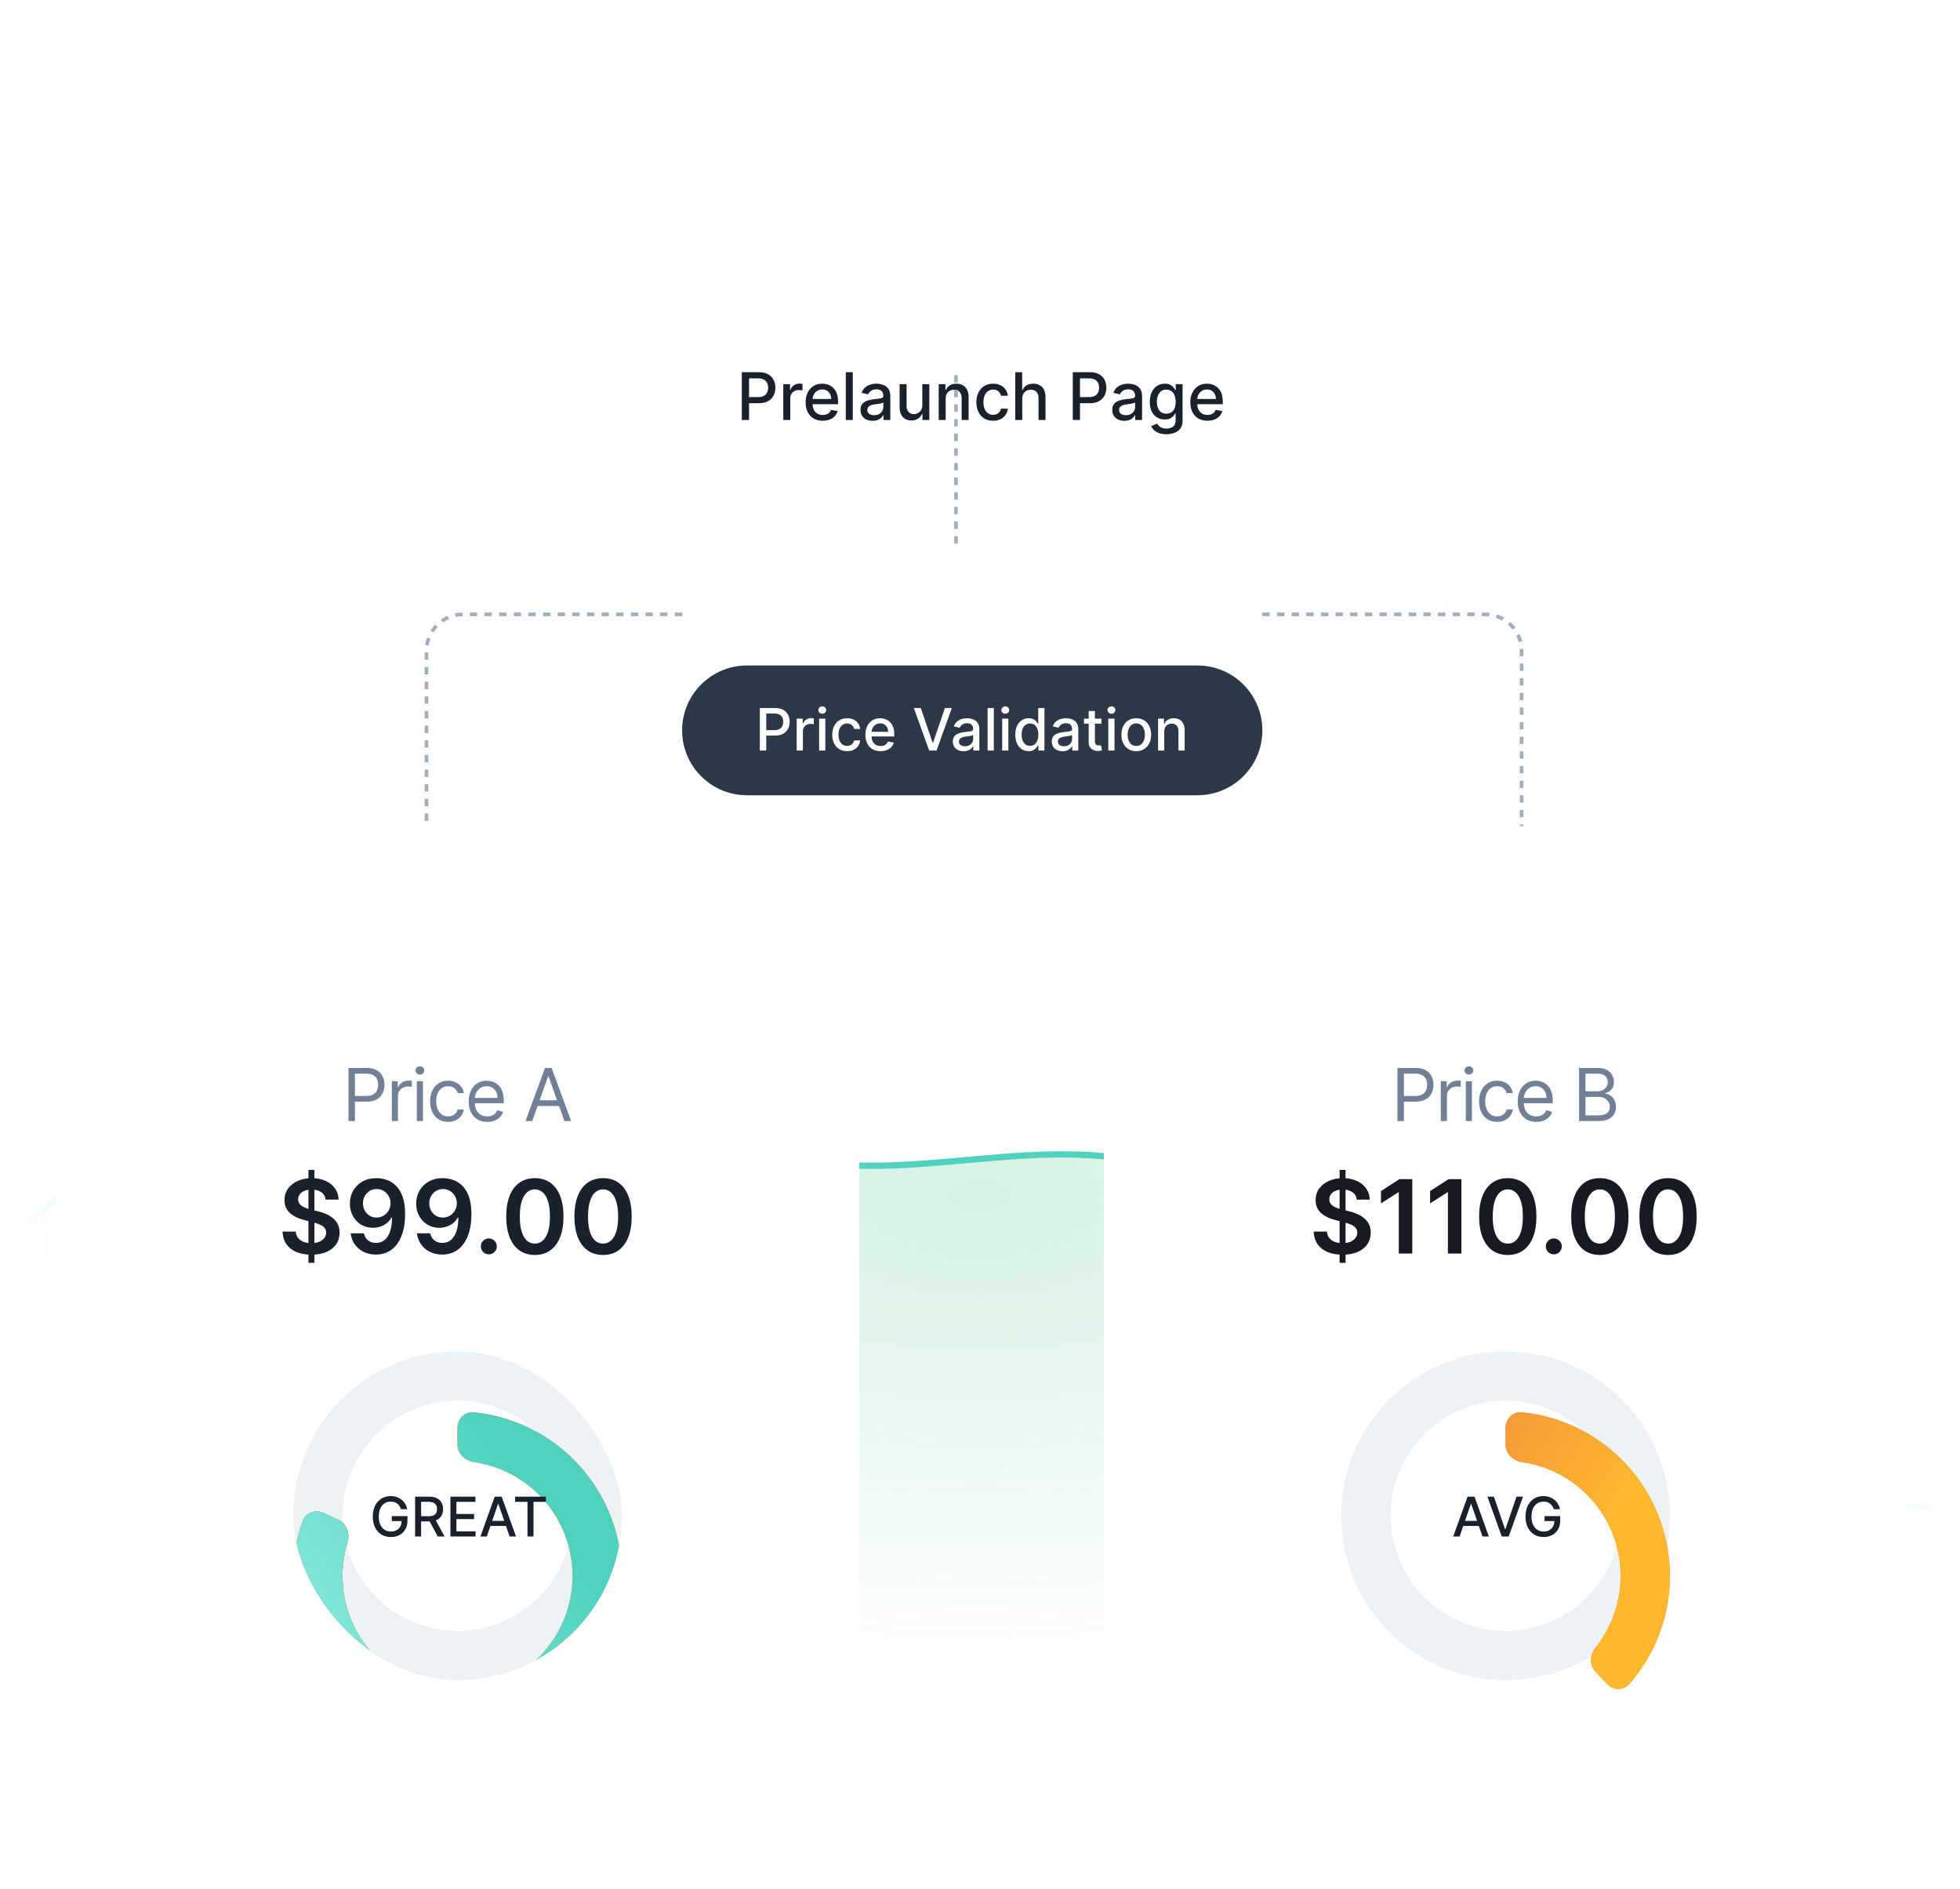 <svg width="632" height="609" viewBox="0 0 632 609" fill="none" xmlns="http://www.w3.org/2000/svg">
<g clip-path="url(#clip0_1305_35215)">
<path opacity="0.16" d="M631 484.645H610.02C589.041 484.645 547.082 484.645 505.123 461.134C463.164 437.975 421.205 390.425 379.246 376.6C337.287 362.247 295.328 381.62 253.369 371.934C211.41 362.247 169.451 325.264 127.492 325C85.533 325.264 43.574 362.247 22.594 381.355L1.615 400.111V541H22.594C43.574 541 85.533 541 127.492 541C169.451 541 211.41 541 253.369 541C295.328 541 337.287 541 379.246 541C421.205 541 463.164 541 505.123 541C547.082 541 589.041 541 610.02 541H631" fill="url(#paint0_diamond_1305_35215)"/>
<path d="M631 485.725H610.02C589.041 485.725 547.082 485.725 505.123 462.214C463.164 439.055 421.205 391.505 379.246 377.681C337.287 363.328 295.328 382.7 253.369 373.014C211.41 363.328 169.451 326.344 127.492 326.08C85.533 326.344 43.574 363.328 22.594 382.436L1.615 401.191" stroke="url(#paint1_linear_1305_35215)" stroke-width="2"/>
<path d="M219.945 198.06L149.294 198.06C142.791 198.06 137.519 203.331 137.519 209.835L137.519 266.355" stroke="#A0AEC0" stroke-width="1.178" stroke-dasharray="2.36 2.36"/>
<g filter="url(#filter0_ddd_1305_35215)">
<path d="M219.945 200.139C219.945 188.585 229.312 179.219 240.865 179.219H386.126C397.68 179.219 407.046 188.585 407.046 200.139C407.046 211.693 397.68 221.059 386.126 221.059H240.865C229.312 221.059 219.945 211.693 219.945 200.139Z" fill="#2D3748"/>
<path d="M245.001 206.639V192.937H249.885C250.951 192.937 251.835 193.131 252.535 193.519C253.235 193.907 253.759 194.438 254.107 195.112C254.455 195.781 254.629 196.534 254.629 197.373C254.629 198.216 254.453 198.974 254.1 199.648C253.753 200.317 253.226 200.847 252.521 201.24C251.821 201.628 250.94 201.822 249.879 201.822H246.52V200.069H249.691C250.365 200.069 250.911 199.953 251.331 199.721C251.75 199.485 252.058 199.164 252.254 198.758C252.45 198.352 252.548 197.89 252.548 197.373C252.548 196.856 252.45 196.396 252.254 195.995C252.058 195.593 251.748 195.279 251.324 195.051C250.905 194.824 250.352 194.71 249.665 194.71H247.069V206.639H245.001ZM256.892 206.639V196.363H258.826V197.995H258.933C259.12 197.442 259.45 197.007 259.923 196.69C260.4 196.369 260.94 196.209 261.542 196.209C261.667 196.209 261.814 196.213 261.983 196.222C262.157 196.231 262.293 196.242 262.392 196.256V198.169C262.311 198.147 262.169 198.122 261.963 198.095C261.758 198.064 261.553 198.049 261.348 198.049C260.875 198.049 260.454 198.149 260.083 198.35C259.718 198.546 259.428 198.82 259.214 199.173C258.999 199.521 258.892 199.918 258.892 200.364V206.639H256.892ZM264.123 206.639V196.363H266.123V206.639H264.123ZM265.133 194.777C264.785 194.777 264.486 194.661 264.236 194.429C263.991 194.193 263.868 193.912 263.868 193.586C263.868 193.256 263.991 192.975 264.236 192.743C264.486 192.507 264.785 192.389 265.133 192.389C265.481 192.389 265.777 192.507 266.023 192.743C266.273 192.975 266.397 193.256 266.397 193.586C266.397 193.912 266.273 194.193 266.023 194.429C265.777 194.661 265.481 194.777 265.133 194.777ZM273.143 206.847C272.148 206.847 271.292 206.621 270.574 206.171C269.86 205.716 269.312 205.089 268.928 204.291C268.544 203.492 268.353 202.578 268.353 201.548C268.353 200.504 268.549 199.583 268.941 198.785C269.334 197.982 269.887 197.355 270.601 196.905C271.314 196.454 272.155 196.229 273.123 196.229C273.904 196.229 274.599 196.374 275.21 196.664C275.821 196.949 276.314 197.351 276.689 197.868C277.068 198.385 277.293 198.99 277.365 199.681H275.418C275.311 199.199 275.065 198.785 274.682 198.437C274.303 198.089 273.794 197.915 273.156 197.915C272.599 197.915 272.11 198.062 271.691 198.356C271.276 198.646 270.953 199.061 270.721 199.601C270.489 200.136 270.373 200.769 270.373 201.501C270.373 202.25 270.487 202.897 270.714 203.441C270.942 203.985 271.263 204.407 271.678 204.706C272.097 205.004 272.59 205.154 273.156 205.154C273.536 205.154 273.879 205.085 274.187 204.946C274.499 204.804 274.76 204.601 274.97 204.338C275.184 204.074 275.333 203.758 275.418 203.388H277.365C277.293 204.052 277.077 204.645 276.716 205.167C276.354 205.689 275.871 206.099 275.264 206.398C274.662 206.697 273.955 206.847 273.143 206.847ZM283.933 206.847C282.921 206.847 282.049 206.63 281.317 206.198C280.59 205.76 280.028 205.147 279.631 204.358C279.239 203.564 279.042 202.634 279.042 201.568C279.042 200.515 279.239 199.587 279.631 198.785C280.028 197.982 280.581 197.355 281.29 196.905C282.004 196.454 282.838 196.229 283.793 196.229C284.372 196.229 284.934 196.325 285.479 196.517C286.023 196.708 286.511 197.009 286.944 197.42C287.376 197.83 287.718 198.363 287.967 199.019C288.217 199.67 288.342 200.462 288.342 201.394V202.103H280.173V200.604H286.382C286.382 200.078 286.275 199.612 286.061 199.206C285.846 198.796 285.545 198.472 285.157 198.236C284.774 198 284.323 197.881 283.806 197.881C283.244 197.881 282.753 198.02 282.334 198.296C281.919 198.568 281.598 198.925 281.371 199.367C281.148 199.804 281.036 200.279 281.036 200.792V201.963C281.036 202.649 281.156 203.234 281.397 203.715C281.643 204.197 281.984 204.565 282.421 204.819C282.858 205.069 283.369 205.194 283.953 205.194C284.332 205.194 284.678 205.141 284.99 205.033C285.302 204.922 285.572 204.757 285.8 204.538C286.027 204.32 286.201 204.05 286.322 203.729L288.215 204.07C288.063 204.628 287.791 205.116 287.399 205.535C287.011 205.95 286.522 206.273 285.933 206.505C285.349 206.733 284.682 206.847 283.933 206.847ZM296.906 192.937L300.719 204.097H300.873L304.687 192.937H306.921L301.99 206.639H299.602L294.671 192.937H296.906ZM310.718 206.867C310.067 206.867 309.478 206.746 308.952 206.505C308.426 206.26 308.009 205.905 307.701 205.442C307.397 204.978 307.246 204.409 307.246 203.736C307.246 203.156 307.357 202.678 307.58 202.304C307.803 201.929 308.104 201.632 308.484 201.414C308.863 201.195 309.286 201.03 309.755 200.919C310.223 200.807 310.7 200.723 311.186 200.665C311.802 200.593 312.302 200.535 312.685 200.491C313.069 200.442 313.347 200.364 313.521 200.256C313.695 200.149 313.782 199.975 313.782 199.735V199.688C313.782 199.104 313.617 198.651 313.287 198.33C312.962 198.009 312.475 197.848 311.829 197.848C311.155 197.848 310.624 197.997 310.236 198.296C309.853 198.591 309.587 198.918 309.44 199.28L307.56 198.852C307.783 198.227 308.109 197.723 308.537 197.339C308.97 196.951 309.467 196.67 310.029 196.496C310.591 196.318 311.182 196.229 311.802 196.229C312.212 196.229 312.647 196.278 313.107 196.376C313.57 196.47 314.003 196.644 314.405 196.898C314.81 197.152 315.143 197.516 315.401 197.988C315.66 198.457 315.789 199.066 315.789 199.815V206.639H313.836V205.234H313.756C313.626 205.493 313.432 205.747 313.174 205.997C312.915 206.247 312.583 206.454 312.177 206.619C311.771 206.784 311.285 206.867 310.718 206.867ZM311.153 205.261C311.706 205.261 312.179 205.152 312.571 204.933C312.968 204.715 313.269 204.429 313.475 204.077C313.684 203.72 313.789 203.339 313.789 202.933V201.608C313.718 201.679 313.579 201.746 313.374 201.809C313.174 201.867 312.944 201.918 312.685 201.963C312.426 202.003 312.174 202.041 311.929 202.076C311.684 202.108 311.479 202.134 311.314 202.157C310.926 202.206 310.571 202.288 310.25 202.404C309.933 202.52 309.679 202.687 309.487 202.906C309.3 203.12 309.206 203.405 309.206 203.762C309.206 204.257 309.389 204.632 309.755 204.886C310.12 205.136 310.587 205.261 311.153 205.261ZM320.454 192.937V206.639H318.454V192.937H320.454ZM323.146 206.639V196.363H325.146V206.639H323.146ZM324.156 194.777C323.808 194.777 323.509 194.661 323.259 194.429C323.014 194.193 322.891 193.912 322.891 193.586C322.891 193.256 323.014 192.975 323.259 192.743C323.509 192.507 323.808 192.389 324.156 192.389C324.504 192.389 324.8 192.507 325.046 192.743C325.295 192.975 325.42 193.256 325.42 193.586C325.42 193.912 325.295 194.193 325.046 194.429C324.8 194.661 324.504 194.777 324.156 194.777ZM331.684 206.84C330.855 206.84 330.114 206.628 329.463 206.204C328.816 205.776 328.308 205.167 327.938 204.378C327.572 203.584 327.389 202.632 327.389 201.521C327.389 200.41 327.574 199.46 327.944 198.671C328.319 197.881 328.832 197.277 329.483 196.858C330.134 196.438 330.872 196.229 331.698 196.229C332.335 196.229 332.848 196.336 333.236 196.55C333.629 196.76 333.932 197.005 334.146 197.286C334.365 197.567 334.534 197.814 334.655 198.029H334.775V192.937H336.776V206.639H334.822V205.04H334.655C334.534 205.259 334.36 205.508 334.133 205.789C333.91 206.07 333.602 206.316 333.21 206.525C332.817 206.735 332.309 206.84 331.684 206.84ZM332.126 205.134C332.701 205.134 333.187 204.982 333.584 204.679C333.986 204.371 334.289 203.945 334.494 203.401C334.704 202.857 334.809 202.223 334.809 201.501C334.809 200.787 334.706 200.163 334.501 199.628C334.296 199.092 333.995 198.675 333.598 198.376C333.201 198.078 332.71 197.928 332.126 197.928C331.524 197.928 331.022 198.084 330.62 198.397C330.219 198.709 329.916 199.135 329.711 199.674C329.51 200.214 329.41 200.823 329.41 201.501C329.41 202.188 329.512 202.806 329.717 203.354C329.922 203.903 330.226 204.338 330.627 204.659C331.033 204.975 331.533 205.134 332.126 205.134ZM342.621 206.867C341.97 206.867 341.381 206.746 340.855 206.505C340.329 206.26 339.912 205.905 339.604 205.442C339.301 204.978 339.149 204.409 339.149 203.736C339.149 203.156 339.261 202.678 339.484 202.304C339.707 201.929 340.008 201.632 340.387 201.414C340.766 201.195 341.19 201.03 341.658 200.919C342.126 200.807 342.604 200.723 343.09 200.665C343.705 200.593 344.205 200.535 344.588 200.491C344.972 200.442 345.251 200.364 345.425 200.256C345.599 200.149 345.686 199.975 345.686 199.735V199.688C345.686 199.104 345.521 198.651 345.191 198.33C344.865 198.009 344.379 197.848 343.732 197.848C343.059 197.848 342.528 197.997 342.14 198.296C341.756 198.591 341.491 198.918 341.344 199.28L339.464 198.852C339.687 198.227 340.012 197.723 340.44 197.339C340.873 196.951 341.37 196.67 341.932 196.496C342.494 196.318 343.085 196.229 343.705 196.229C344.116 196.229 344.551 196.278 345.01 196.376C345.474 196.47 345.906 196.644 346.308 196.898C346.714 197.152 347.046 197.516 347.305 197.988C347.563 198.457 347.693 199.066 347.693 199.815V206.639H345.739V205.234H345.659C345.53 205.493 345.336 205.747 345.077 205.997C344.818 206.247 344.486 206.454 344.08 206.619C343.674 206.784 343.188 206.867 342.621 206.867ZM343.056 205.261C343.609 205.261 344.082 205.152 344.475 204.933C344.872 204.715 345.173 204.429 345.378 204.077C345.588 203.72 345.692 203.339 345.692 202.933V201.608C345.621 201.679 345.483 201.746 345.278 201.809C345.077 201.867 344.847 201.918 344.588 201.963C344.33 202.003 344.078 202.041 343.832 202.076C343.587 202.108 343.382 202.134 343.217 202.157C342.829 202.206 342.474 202.288 342.153 202.404C341.836 202.52 341.582 202.687 341.39 202.906C341.203 203.12 341.109 203.405 341.109 203.762C341.109 204.257 341.292 204.632 341.658 204.886C342.024 205.136 342.49 205.261 343.056 205.261ZM355.154 196.363V197.968H349.541V196.363H355.154ZM351.046 193.901H353.047V203.622C353.047 204.01 353.105 204.302 353.221 204.498C353.337 204.69 353.486 204.822 353.669 204.893C353.856 204.96 354.059 204.993 354.278 204.993C354.438 204.993 354.579 204.982 354.699 204.96C354.82 204.938 354.913 204.92 354.98 204.906L355.342 206.559C355.226 206.603 355.061 206.648 354.847 206.693C354.632 206.742 354.365 206.769 354.044 206.773C353.517 206.782 353.027 206.688 352.572 206.492C352.117 206.296 351.749 205.992 351.468 205.582C351.187 205.172 351.046 204.657 351.046 204.037V193.901ZM357.367 206.639V196.363H359.368V206.639H357.367ZM358.377 194.777C358.029 194.777 357.731 194.661 357.481 194.429C357.236 194.193 357.113 193.912 357.113 193.586C357.113 193.256 357.236 192.975 357.481 192.743C357.731 192.507 358.029 192.389 358.377 192.389C358.725 192.389 359.022 192.507 359.267 192.743C359.517 192.975 359.642 193.256 359.642 193.586C359.642 193.912 359.517 194.193 359.267 194.429C359.022 194.661 358.725 194.777 358.377 194.777ZM366.387 206.847C365.424 206.847 364.583 206.626 363.865 206.184C363.147 205.743 362.59 205.125 362.193 204.331C361.796 203.537 361.597 202.609 361.597 201.548C361.597 200.482 361.796 199.55 362.193 198.751C362.59 197.953 363.147 197.333 363.865 196.891C364.583 196.45 365.424 196.229 366.387 196.229C367.351 196.229 368.192 196.45 368.91 196.891C369.628 197.333 370.185 197.953 370.582 198.751C370.979 199.55 371.178 200.482 371.178 201.548C371.178 202.609 370.979 203.537 370.582 204.331C370.185 205.125 369.628 205.743 368.91 206.184C368.192 206.626 367.351 206.847 366.387 206.847ZM366.394 205.167C367.019 205.167 367.536 205.002 367.946 204.672C368.357 204.342 368.66 203.903 368.856 203.354C369.057 202.806 369.157 202.201 369.157 201.541C369.157 200.885 369.057 200.283 368.856 199.735C368.66 199.182 368.357 198.738 367.946 198.403C367.536 198.069 367.019 197.901 366.394 197.901C365.765 197.901 365.243 198.069 364.829 198.403C364.418 198.738 364.113 199.182 363.912 199.735C363.716 200.283 363.618 200.885 363.618 201.541C363.618 202.201 363.716 202.806 363.912 203.354C364.113 203.903 364.418 204.342 364.829 204.672C365.243 205.002 365.765 205.167 366.394 205.167ZM375.411 200.537V206.639H373.411V196.363H375.331V198.035H375.458C375.694 197.491 376.065 197.054 376.569 196.724C377.077 196.394 377.717 196.229 378.489 196.229C379.189 196.229 379.802 196.376 380.329 196.67C380.855 196.96 381.263 197.393 381.553 197.968C381.843 198.544 381.988 199.255 381.988 200.103V206.639H379.987V200.343C379.987 199.599 379.793 199.017 379.405 198.597C379.017 198.174 378.484 197.962 377.806 197.962C377.343 197.962 376.93 198.062 376.569 198.263C376.212 198.463 375.929 198.758 375.719 199.146C375.514 199.529 375.411 199.993 375.411 200.537Z" fill="white"/>
</g>
<path d="M407.047 198.06L478.875 198.06C485.379 198.06 490.65 203.331 490.65 209.835L490.65 266.355" stroke="#A0AEC0" stroke-width="1.178" stroke-dasharray="2.36 2.36"/>
<g filter="url(#filter1_ddd_1305_35215)">
<rect x="355.945" y="265.767" width="259.053" height="277.893" rx="18.84" fill="white"/>
<path d="M450.615 326.095V308.968H456.402C457.746 308.968 458.844 309.21 459.697 309.695C460.556 310.175 461.191 310.824 461.604 311.644C462.017 312.463 462.223 313.378 462.223 314.387C462.223 315.396 462.017 316.313 461.604 317.138C461.197 317.964 460.567 318.621 459.714 319.112C458.861 319.597 457.768 319.84 456.436 319.84H452.288V318H456.369C457.289 318 458.027 317.841 458.585 317.523C459.143 317.205 459.547 316.776 459.798 316.235C460.054 315.689 460.182 315.073 460.182 314.387C460.182 313.701 460.054 313.088 459.798 312.547C459.547 312.006 459.14 311.583 458.577 311.276C458.014 310.964 457.266 310.808 456.335 310.808H452.689V326.095H450.615ZM464.59 326.095V313.25H466.497V315.19H466.63C466.865 314.554 467.288 314.039 467.902 313.643C468.515 313.247 469.206 313.049 469.976 313.049C470.121 313.049 470.302 313.052 470.519 313.057C470.737 313.063 470.901 313.071 471.013 313.082V315.089C470.946 315.073 470.792 315.048 470.553 315.014C470.319 314.975 470.07 314.956 469.808 314.956C469.184 314.956 468.626 315.087 468.136 315.349C467.651 315.605 467.266 315.962 466.982 316.419C466.703 316.871 466.564 317.387 466.564 317.966V326.095H464.59ZM472.646 326.095V313.25H474.619V326.095H472.646ZM473.649 311.109C473.265 311.109 472.933 310.978 472.654 310.716C472.381 310.454 472.244 310.139 472.244 309.771C472.244 309.403 472.381 309.088 472.654 308.826C472.933 308.564 473.265 308.432 473.649 308.432C474.034 308.432 474.363 308.564 474.636 308.826C474.915 309.088 475.054 309.403 475.054 309.771C475.054 310.139 474.915 310.454 474.636 310.716C474.363 310.978 474.034 311.109 473.649 311.109ZM482.746 326.363C481.542 326.363 480.505 326.078 479.635 325.51C478.766 324.941 478.096 324.158 477.628 323.16C477.16 322.162 476.926 321.022 476.926 319.739C476.926 318.435 477.165 317.283 477.645 316.285C478.13 315.282 478.805 314.498 479.669 313.935C480.538 313.367 481.553 313.082 482.713 313.082C483.616 313.082 484.43 313.25 485.155 313.584C485.88 313.919 486.473 314.387 486.936 314.989C487.399 315.591 487.686 316.294 487.798 317.097H485.824C485.673 316.511 485.339 315.993 484.82 315.541C484.307 315.084 483.616 314.855 482.746 314.855C481.977 314.855 481.302 315.056 480.722 315.457C480.148 315.853 479.699 316.414 479.376 317.138C479.058 317.858 478.899 318.702 478.899 319.672C478.899 320.665 479.055 321.529 479.368 322.265C479.685 323.001 480.131 323.572 480.706 323.979C481.286 324.386 481.966 324.59 482.746 324.59C483.259 324.59 483.725 324.501 484.143 324.322C484.561 324.144 484.915 323.887 485.205 323.553C485.495 323.218 485.701 322.817 485.824 322.349H487.798C487.686 323.107 487.41 323.79 486.97 324.398C486.535 325 485.958 325.479 485.238 325.836C484.525 326.187 483.694 326.363 482.746 326.363ZM495.362 326.363C494.124 326.363 493.057 326.09 492.159 325.543C491.267 324.991 490.578 324.222 490.093 323.235C489.614 322.243 489.374 321.089 489.374 319.773C489.374 318.457 489.614 317.297 490.093 316.294C490.578 315.285 491.253 314.498 492.117 313.935C492.987 313.367 494.002 313.082 495.161 313.082C495.83 313.082 496.491 313.194 497.143 313.417C497.796 313.64 498.39 314.002 498.925 314.504C499.46 315 499.887 315.658 500.204 316.478C500.522 317.297 500.681 318.306 500.681 319.505V320.341H490.779V318.635H498.674C498.674 317.911 498.529 317.264 498.239 316.695C497.955 316.126 497.548 315.678 497.018 315.349C496.494 315.02 495.875 314.855 495.161 314.855C494.375 314.855 493.695 315.05 493.121 315.441C492.552 315.825 492.114 316.327 491.808 316.946C491.501 317.565 491.348 318.228 491.348 318.936V320.074C491.348 321.044 491.515 321.866 491.85 322.541C492.19 323.21 492.661 323.72 493.263 324.071C493.865 324.417 494.565 324.59 495.362 324.59C495.881 324.59 496.349 324.517 496.767 324.372C497.191 324.222 497.556 323.999 497.863 323.703C498.169 323.402 498.406 323.029 498.574 322.583L500.48 323.118C500.28 323.765 499.942 324.333 499.468 324.824C498.994 325.309 498.409 325.688 497.712 325.961C497.015 326.229 496.232 326.363 495.362 326.363ZM509.161 326.095V308.968H515.149C516.343 308.968 517.327 309.174 518.102 309.587C518.877 309.994 519.454 310.543 519.833 311.234C520.212 311.92 520.401 312.681 520.401 313.517C520.401 314.253 520.27 314.861 520.008 315.34C519.752 315.82 519.412 316.199 518.988 316.478C518.57 316.756 518.115 316.963 517.625 317.097V317.264C518.149 317.297 518.676 317.481 519.205 317.816C519.735 318.15 520.178 318.63 520.535 319.254C520.892 319.879 521.07 320.643 521.07 321.546C521.07 322.404 520.875 323.177 520.485 323.862C520.095 324.548 519.479 325.092 518.637 325.493C517.795 325.895 516.699 326.095 515.35 326.095H509.161ZM511.235 324.255H515.35C516.705 324.255 517.667 323.993 518.235 323.469C518.81 322.94 519.097 322.298 519.097 321.546C519.097 320.966 518.949 320.431 518.653 319.94C518.358 319.444 517.937 319.048 517.391 318.752C516.844 318.451 516.198 318.301 515.45 318.301H511.235V324.255ZM511.235 316.494H515.082C515.707 316.494 516.27 316.372 516.772 316.126C517.279 315.881 517.681 315.535 517.976 315.089C518.277 314.643 518.428 314.119 518.428 313.517C518.428 312.765 518.166 312.126 517.642 311.602C517.117 311.072 516.287 310.808 515.149 310.808H511.235V316.494Z" fill="#718096"/>
<path d="M431.95 371.802V341.829H433.87V371.802H431.95ZM437.488 351.418C437.379 350.396 436.918 349.6 436.106 349.03C435.302 348.46 434.256 348.175 432.969 348.175C432.063 348.175 431.286 348.312 430.639 348.585C429.991 348.858 429.495 349.229 429.152 349.697C428.808 350.166 428.633 350.7 428.625 351.301C428.625 351.801 428.738 352.234 428.964 352.601C429.198 352.968 429.515 353.28 429.913 353.538C430.311 353.787 430.752 353.998 431.236 354.17C431.72 354.342 432.207 354.486 432.699 354.603L434.947 355.165C435.853 355.376 436.723 355.661 437.558 356.02C438.401 356.379 439.154 356.832 439.818 357.378C440.489 357.924 441.02 358.584 441.41 359.357C441.8 360.129 441.996 361.035 441.996 362.073C441.996 363.478 441.637 364.715 440.918 365.784C440.2 366.846 439.162 367.677 437.804 368.278C436.454 368.872 434.818 369.168 432.898 369.168C431.033 369.168 429.413 368.879 428.039 368.302C426.673 367.724 425.604 366.881 424.831 365.773C424.066 364.664 423.653 363.314 423.59 361.722H427.864C427.926 362.557 428.184 363.252 428.636 363.806C429.089 364.36 429.678 364.774 430.404 365.047C431.138 365.32 431.958 365.457 432.863 365.457C433.808 365.457 434.635 365.316 435.345 365.035C436.063 364.746 436.625 364.348 437.031 363.841C437.437 363.326 437.644 362.725 437.652 362.038C437.644 361.413 437.461 360.898 437.102 360.492C436.742 360.079 436.239 359.735 435.591 359.462C434.951 359.181 434.202 358.931 433.343 358.713L430.615 358.01C428.64 357.503 427.079 356.734 425.932 355.704C424.792 354.666 424.222 353.288 424.222 351.571C424.222 350.158 424.605 348.921 425.37 347.859C426.143 346.798 427.192 345.974 428.519 345.389C429.846 344.795 431.349 344.499 433.027 344.499C434.729 344.499 436.219 344.795 437.5 345.389C438.788 345.974 439.798 346.79 440.532 347.836C441.266 348.874 441.644 350.068 441.668 351.418H437.488ZM455.387 344.827V368.805H451.043V349.053H450.903L445.294 352.636V348.655L451.254 344.827H455.387ZM471.228 344.827V368.805H466.884V349.053H466.744L461.136 352.636V348.655L467.095 344.827H471.228ZM486.18 369.262C484.252 369.262 482.597 368.774 481.215 367.798C479.841 366.815 478.784 365.398 478.042 363.548C477.309 361.69 476.942 359.454 476.942 356.839C476.95 354.225 477.32 352 478.054 350.166C478.796 348.324 479.853 346.919 481.227 345.951C482.609 344.983 484.259 344.499 486.18 344.499C488.1 344.499 489.751 344.983 491.132 345.951C492.514 346.919 493.571 348.324 494.305 350.166C495.047 352.008 495.417 354.232 495.417 356.839C495.417 359.462 495.047 361.702 494.305 363.56C493.571 365.41 492.514 366.823 491.132 367.798C489.758 368.774 488.107 369.262 486.18 369.262ZM486.18 365.597C487.678 365.597 488.861 364.859 489.727 363.384C490.601 361.901 491.038 359.72 491.038 356.839C491.038 354.935 490.839 353.335 490.441 352.039C490.043 350.743 489.481 349.768 488.755 349.112C488.029 348.448 487.171 348.117 486.18 348.117C484.689 348.117 483.51 348.858 482.644 350.341C481.777 351.817 481.34 353.983 481.332 356.839C481.325 358.752 481.516 360.36 481.906 361.663C482.304 362.967 482.866 363.95 483.592 364.614C484.318 365.269 485.18 365.597 486.18 365.597ZM501.031 369.063C500.321 369.063 499.712 368.813 499.205 368.313C498.698 367.814 498.448 367.205 498.456 366.487C498.448 365.784 498.698 365.183 499.205 364.684C499.712 364.184 500.321 363.935 501.031 363.935C501.718 363.935 502.315 364.184 502.823 364.684C503.338 365.183 503.599 365.784 503.607 366.487C503.599 366.963 503.475 367.396 503.233 367.787C502.998 368.177 502.686 368.489 502.296 368.723C501.913 368.95 501.492 369.063 501.031 369.063ZM515.866 369.262C513.938 369.262 512.283 368.774 510.901 367.798C509.528 366.815 508.47 365.398 507.729 363.548C506.995 361.69 506.628 359.454 506.628 356.839C506.636 354.225 507.007 352 507.74 350.166C508.482 348.324 509.539 346.919 510.913 345.951C512.295 344.983 513.946 344.499 515.866 344.499C517.786 344.499 519.437 344.983 520.818 345.951C522.2 346.919 523.258 348.324 523.991 350.166C524.733 352.008 525.104 354.232 525.104 356.839C525.104 359.462 524.733 361.702 523.991 363.56C523.258 365.41 522.2 366.823 520.818 367.798C519.445 368.774 517.794 369.262 515.866 369.262ZM515.866 365.597C517.364 365.597 518.547 364.859 519.413 363.384C520.288 361.901 520.725 359.72 520.725 356.839C520.725 354.935 520.526 353.335 520.128 352.039C519.73 350.743 519.168 349.768 518.442 349.112C517.716 348.448 516.857 348.117 515.866 348.117C514.375 348.117 513.196 348.858 512.33 350.341C511.463 351.817 511.026 353.983 511.019 356.839C511.011 358.752 511.202 360.36 511.592 361.663C511.99 362.967 512.552 363.95 513.278 364.614C514.004 365.269 514.867 365.597 515.866 365.597ZM537.857 369.262C535.929 369.262 534.274 368.774 532.893 367.798C531.519 366.815 530.461 365.398 529.72 363.548C528.986 361.69 528.619 359.454 528.619 356.839C528.627 354.225 528.998 352 529.731 350.166C530.473 348.324 531.53 346.919 532.904 345.951C534.286 344.983 535.937 344.499 537.857 344.499C539.777 344.499 541.428 344.983 542.809 345.951C544.191 346.919 545.249 348.324 545.982 350.166C546.724 352.008 547.095 354.232 547.095 356.839C547.095 359.462 546.724 361.702 545.982 363.56C545.249 365.41 544.191 366.823 542.809 367.798C541.436 368.774 539.785 369.262 537.857 369.262ZM537.857 365.597C539.355 365.597 540.538 364.859 541.404 363.384C542.279 361.901 542.716 359.72 542.716 356.839C542.716 354.935 542.517 353.335 542.119 352.039C541.721 350.743 541.159 349.768 540.433 349.112C539.707 348.448 538.848 348.117 537.857 348.117C536.366 348.117 535.187 348.858 534.321 350.341C533.455 351.817 533.017 353.983 533.01 356.839C533.002 358.752 533.193 360.36 533.583 361.663C533.981 362.967 534.543 363.95 535.269 364.614C535.995 365.269 536.858 365.597 537.857 365.597Z" fill="#171923"/>
<path d="M538.461 453.344C538.461 482.608 514.737 506.332 485.473 506.332C456.208 506.332 432.484 482.608 432.484 453.344C432.484 424.079 456.208 400.355 485.473 400.355C514.737 400.355 538.461 424.079 538.461 453.344ZM448.381 453.344C448.381 473.829 464.987 490.435 485.473 490.435C505.958 490.435 522.564 473.829 522.564 453.344C522.564 432.858 505.958 416.252 485.473 416.252C464.987 416.252 448.381 432.858 448.381 453.344Z" fill="#EDF2F7"/>
<g filter="url(#filter2_d_1305_35215)">
<path d="M485.473 405.63C485.473 402.717 487.84 400.328 490.738 400.618C499.497 401.492 507.93 404.539 515.256 409.518C524.041 415.489 530.83 423.961 534.74 433.837C538.65 443.713 539.502 454.537 537.185 464.903C535.252 473.547 531.191 481.541 525.404 488.175C523.49 490.37 520.129 490.249 518.135 488.126L514.474 484.227C512.48 482.104 512.62 478.786 514.439 476.511C517.952 472.12 520.434 466.968 521.671 461.435C523.293 454.179 522.697 446.602 519.96 439.689C517.222 432.776 512.471 426.845 506.321 422.666C501.632 419.479 496.296 417.423 490.729 416.626C487.846 416.213 485.473 413.891 485.473 410.978V405.63Z" fill="#EDF2F7"/>
<path d="M485.473 405.63C485.473 402.717 487.84 400.328 490.738 400.618C499.497 401.492 507.93 404.539 515.256 409.518C524.041 415.489 530.83 423.961 534.74 433.837C538.65 443.713 539.502 454.537 537.185 464.903C535.252 473.547 531.191 481.541 525.404 488.175C523.49 490.37 520.129 490.249 518.135 488.126L514.474 484.227C512.48 482.104 512.62 478.786 514.439 476.511C517.952 472.12 520.434 466.968 521.671 461.435C523.293 454.179 522.697 446.602 519.96 439.689C517.222 432.776 512.471 426.845 506.321 422.666C501.632 419.479 496.296 417.423 490.729 416.626C487.846 416.213 485.473 413.891 485.473 410.978V405.63Z" fill="url(#paint2_linear_1305_35215)"/>
<path d="M485.473 405.63C485.473 402.717 487.84 400.328 490.738 400.618C499.497 401.492 507.93 404.539 515.256 409.518C524.041 415.489 530.83 423.961 534.74 433.837C538.65 443.713 539.502 454.537 537.185 464.903C535.252 473.547 531.191 481.541 525.404 488.175C523.49 490.37 520.129 490.249 518.135 488.126L514.474 484.227C512.48 482.104 512.62 478.786 514.439 476.511C517.952 472.12 520.434 466.968 521.671 461.435C523.293 454.179 522.697 446.602 519.96 439.689C517.222 432.776 512.471 426.845 506.321 422.666C501.632 419.479 496.296 417.423 490.729 416.626C487.846 416.213 485.473 413.891 485.473 410.978V405.63Z" fill="url(#paint3_linear_1305_35215)"/>
</g>
<g clip-path="url(#clip1_1305_35215)">
<path d="M470.649 460.023H468.591L473.214 447.178H475.453L480.076 460.023H478.019L474.387 449.511H474.287L470.649 460.023ZM470.994 454.993H477.667V456.624H470.994V454.993ZM481.708 447.178L485.283 457.64H485.428L489.003 447.178H491.098L486.475 460.023H484.236L479.613 447.178H481.708ZM501.008 451.236C500.887 450.855 500.724 450.515 500.519 450.214C500.318 449.908 500.078 449.649 499.798 449.436C499.517 449.218 499.197 449.053 498.838 448.94C498.482 448.827 498.091 448.771 497.665 448.771C496.942 448.771 496.289 448.957 495.708 449.329C495.127 449.701 494.667 450.247 494.328 450.966C493.994 451.681 493.826 452.557 493.826 453.594C493.826 454.636 493.996 455.516 494.334 456.235C494.673 456.954 495.137 457.5 495.727 457.872C496.316 458.244 496.988 458.43 497.74 458.43C498.439 458.43 499.047 458.288 499.565 458.004C500.088 457.719 500.492 457.318 500.776 456.799C501.065 456.277 501.209 455.662 501.209 454.955L501.711 455.05H498.035V453.45H503.084V454.912C503.084 455.99 502.854 456.927 502.394 457.722C501.938 458.512 501.307 459.122 500.5 459.553C499.697 459.984 498.777 460.199 497.74 460.199C496.578 460.199 495.557 459.931 494.679 459.396C493.805 458.861 493.124 458.102 492.635 457.119C492.145 456.133 491.901 454.962 491.901 453.607C491.901 452.582 492.043 451.662 492.327 450.847C492.612 450.032 493.011 449.34 493.525 448.771C494.044 448.198 494.652 447.761 495.35 447.46C496.053 447.155 496.82 447.002 497.652 447.002C498.347 447.002 498.993 447.105 499.591 447.31C500.193 447.514 500.728 447.805 501.196 448.181C501.669 448.558 502.06 449.005 502.369 449.524C502.679 450.038 502.888 450.609 502.996 451.236H501.008Z" fill="#1A202C"/>
</g>
</g>
<g filter="url(#filter3_ddd_1305_35215)">
<rect x="18" y="265.767" width="259.053" height="277.893" rx="18.84" fill="white"/>
<path d="M112.371 326.095V308.968H118.158C119.502 308.968 120.6 309.21 121.453 309.695C122.312 310.175 122.947 310.824 123.36 311.644C123.772 312.463 123.979 313.378 123.979 314.387C123.979 315.396 123.772 316.313 123.36 317.138C122.953 317.964 122.323 318.621 121.47 319.112C120.617 319.597 119.524 319.84 118.191 319.84H114.043V318H118.125C119.044 318 119.783 317.841 120.341 317.523C120.898 317.205 121.302 316.776 121.553 316.235C121.81 315.689 121.938 315.073 121.938 314.387C121.938 313.701 121.81 313.088 121.553 312.547C121.302 312.006 120.895 311.583 120.332 311.276C119.769 310.964 119.022 310.808 118.091 310.808H114.445V326.095H112.371ZM126.346 326.095V313.25H128.252V315.19H128.386C128.62 314.554 129.044 314.039 129.657 313.643C130.271 313.247 130.962 313.049 131.731 313.049C131.876 313.049 132.057 313.052 132.275 313.057C132.492 313.063 132.657 313.071 132.768 313.082V315.089C132.701 315.073 132.548 315.048 132.308 315.014C132.074 314.975 131.826 314.956 131.564 314.956C130.94 314.956 130.382 315.087 129.891 315.349C129.406 315.605 129.022 315.962 128.737 316.419C128.459 316.871 128.319 317.387 128.319 317.966V326.095H126.346ZM134.401 326.095V313.25H136.375V326.095H134.401ZM135.405 311.109C135.02 311.109 134.689 310.978 134.41 310.716C134.137 310.454 134 310.139 134 309.771C134 309.403 134.137 309.088 134.41 308.826C134.689 308.564 135.02 308.432 135.405 308.432C135.79 308.432 136.119 308.564 136.392 308.826C136.671 309.088 136.81 309.403 136.81 309.771C136.81 310.139 136.671 310.454 136.392 310.716C136.119 310.978 135.79 311.109 135.405 311.109ZM144.502 326.363C143.298 326.363 142.261 326.078 141.391 325.51C140.521 324.941 139.852 324.158 139.384 323.16C138.916 322.162 138.681 321.022 138.681 319.739C138.681 318.435 138.921 317.283 139.401 316.285C139.886 315.282 140.56 314.498 141.424 313.935C142.294 313.367 143.309 313.082 144.469 313.082C145.372 313.082 146.186 313.25 146.911 313.584C147.635 313.919 148.229 314.387 148.692 314.989C149.155 315.591 149.442 316.294 149.553 317.097H147.58C147.429 316.511 147.095 315.993 146.576 315.541C146.063 315.084 145.372 314.855 144.502 314.855C143.733 314.855 143.058 315.056 142.478 315.457C141.904 315.853 141.455 316.414 141.132 317.138C140.814 317.858 140.655 318.702 140.655 319.672C140.655 320.665 140.811 321.529 141.123 322.265C141.441 323.001 141.887 323.572 142.461 323.979C143.041 324.386 143.721 324.59 144.502 324.59C145.015 324.59 145.48 324.501 145.899 324.322C146.317 324.144 146.671 323.887 146.961 323.553C147.251 323.218 147.457 322.817 147.58 322.349H149.553C149.442 323.107 149.166 323.79 148.725 324.398C148.29 325 147.713 325.479 146.994 325.836C146.281 326.187 145.45 326.363 144.502 326.363ZM157.118 326.363C155.88 326.363 154.812 326.09 153.915 325.543C153.023 324.991 152.334 324.222 151.849 323.235C151.37 322.243 151.13 321.089 151.13 319.773C151.13 318.457 151.37 317.297 151.849 316.294C152.334 315.285 153.009 314.498 153.873 313.935C154.743 313.367 155.757 313.082 156.917 313.082C157.586 313.082 158.247 313.194 158.899 313.417C159.551 313.64 160.145 314.002 160.68 314.504C161.216 315 161.642 315.658 161.96 316.478C162.278 317.297 162.437 318.306 162.437 319.505V320.341H152.535V318.635H160.43C160.43 317.911 160.285 317.264 159.995 316.695C159.71 316.126 159.303 315.678 158.774 315.349C158.25 315.02 157.631 314.855 156.917 314.855C156.131 314.855 155.451 315.05 154.877 315.441C154.308 315.825 153.87 316.327 153.564 316.946C153.257 317.565 153.104 318.228 153.104 318.936V320.074C153.104 321.044 153.271 321.866 153.605 322.541C153.945 323.21 154.417 323.72 155.019 324.071C155.621 324.417 156.321 324.59 157.118 324.59C157.636 324.59 158.105 324.517 158.523 324.372C158.947 324.222 159.312 323.999 159.618 323.703C159.925 323.402 160.162 323.029 160.329 322.583L162.236 323.118C162.035 323.765 161.698 324.333 161.224 324.824C160.75 325.309 160.165 325.688 159.468 325.961C158.771 326.229 157.988 326.363 157.118 326.363ZM171.62 326.095H169.445L175.734 308.968H177.875L184.164 326.095H181.99L176.872 311.677H176.738L171.62 326.095ZM172.422 319.405H181.187V321.245H172.422V319.405Z" fill="#718096"/>
<path d="M99.462 371.802V341.829H101.382V371.802H99.462ZM105 351.418C104.891 350.396 104.43 349.6 103.619 349.03C102.815 348.46 101.769 348.175 100.481 348.175C99.575 348.175 98.799 348.312 98.151 348.585C97.503 348.858 97.007 349.229 96.664 349.697C96.32 350.166 96.145 350.7 96.137 351.301C96.137 351.801 96.25 352.234 96.477 352.601C96.711 352.968 97.027 353.28 97.425 353.538C97.823 353.787 98.264 353.998 98.748 354.17C99.232 354.342 99.72 354.486 100.211 354.603L102.459 355.165C103.365 355.376 104.235 355.661 105.07 356.02C105.913 356.379 106.667 356.832 107.33 357.378C108.001 357.924 108.532 358.584 108.922 359.357C109.313 360.129 109.508 361.035 109.508 362.073C109.508 363.478 109.149 364.715 108.431 365.784C107.712 366.846 106.674 367.677 105.316 368.278C103.966 368.872 102.331 369.168 100.41 369.168C98.545 369.168 96.925 368.879 95.552 368.302C94.186 367.724 93.116 366.881 92.344 365.773C91.579 364.664 91.165 363.314 91.102 361.722H95.376C95.438 362.557 95.696 363.252 96.149 363.806C96.601 364.36 97.191 364.774 97.917 365.047C98.65 365.32 99.47 365.457 100.375 365.457C101.32 365.457 102.147 365.316 102.857 365.035C103.576 364.746 104.138 364.348 104.543 363.841C104.949 363.326 105.156 362.725 105.164 362.038C105.156 361.413 104.973 360.898 104.614 360.492C104.255 360.079 103.751 359.735 103.103 359.462C102.463 359.181 101.714 358.931 100.855 358.713L98.127 358.01C96.153 357.503 94.591 356.734 93.444 355.704C92.304 354.666 91.735 353.288 91.735 351.571C91.735 350.158 92.117 348.921 92.882 347.859C93.655 346.798 94.705 345.974 96.032 345.389C97.359 344.795 98.861 344.499 100.539 344.499C102.241 344.499 103.732 344.795 105.012 345.389C106.3 345.974 107.311 346.79 108.044 347.836C108.778 348.874 109.157 350.068 109.18 351.418H105ZM121.471 344.499C122.618 344.507 123.734 344.71 124.819 345.108C125.912 345.498 126.895 346.138 127.77 347.028C128.644 347.91 129.339 349.092 129.854 350.575C130.369 352.058 130.626 353.893 130.626 356.078C130.634 358.139 130.416 359.981 129.971 361.605C129.534 363.22 128.905 364.586 128.086 365.702C127.266 366.819 126.279 367.669 125.124 368.255C123.968 368.84 122.669 369.133 121.225 369.133C119.711 369.133 118.368 368.836 117.197 368.243C116.034 367.65 115.094 366.838 114.375 365.808C113.657 364.778 113.216 363.599 113.052 362.272H117.326C117.544 363.224 117.989 363.981 118.661 364.543C119.34 365.098 120.194 365.375 121.225 365.375C122.887 365.375 124.167 364.653 125.065 363.209C125.963 361.765 126.412 359.759 126.412 357.191H126.248C125.865 357.877 125.369 358.471 124.761 358.97C124.152 359.462 123.461 359.841 122.688 360.106C121.923 360.371 121.112 360.504 120.253 360.504C118.848 360.504 117.584 360.168 116.46 359.497C115.343 358.826 114.457 357.905 113.802 356.734C113.154 355.563 112.826 354.225 112.818 352.718C112.818 351.157 113.177 349.756 113.895 348.515C114.621 347.266 115.632 346.282 116.928 345.564C118.224 344.838 119.738 344.483 121.471 344.499ZM121.482 348.011C120.639 348.011 119.878 348.218 119.199 348.632C118.528 349.038 117.997 349.592 117.607 350.294C117.224 350.989 117.033 351.766 117.033 352.624C117.041 353.475 117.232 354.248 117.607 354.943C117.989 355.637 118.508 356.188 119.164 356.593C119.828 356.999 120.585 357.202 121.436 357.202C122.068 357.202 122.657 357.081 123.203 356.839C123.75 356.597 124.226 356.262 124.632 355.832C125.046 355.395 125.366 354.9 125.592 354.345C125.826 353.791 125.939 353.206 125.931 352.589C125.931 351.77 125.736 351.013 125.346 350.318C124.964 349.623 124.437 349.065 123.765 348.644C123.102 348.222 122.341 348.011 121.482 348.011ZM142.85 344.499C143.997 344.507 145.113 344.71 146.198 345.108C147.291 345.498 148.275 346.138 149.149 347.028C150.023 347.91 150.718 349.092 151.233 350.575C151.748 352.058 152.006 353.893 152.006 356.078C152.014 358.139 151.795 359.981 151.35 361.605C150.913 363.22 150.285 364.586 149.465 365.702C148.645 366.819 147.658 367.669 146.503 368.255C145.348 368.84 144.048 369.133 142.604 369.133C141.09 369.133 139.747 368.836 138.576 368.243C137.413 367.65 136.473 366.838 135.755 365.808C135.037 364.778 134.596 363.599 134.432 362.272H138.705C138.924 363.224 139.369 363.981 140.04 364.543C140.719 365.098 141.574 365.375 142.604 365.375C144.267 365.375 145.547 364.653 146.444 363.209C147.342 361.765 147.791 359.759 147.791 357.191H147.627C147.244 357.877 146.749 358.471 146.14 358.97C145.531 359.462 144.84 359.841 144.068 360.106C143.303 360.371 142.491 360.504 141.632 360.504C140.227 360.504 138.963 360.168 137.839 359.497C136.723 358.826 135.837 357.905 135.181 356.734C134.533 355.563 134.205 354.225 134.198 352.718C134.198 351.157 134.557 349.756 135.275 348.515C136.001 347.266 137.011 346.282 138.307 345.564C139.603 344.838 141.117 344.483 142.85 344.499ZM142.862 348.011C142.019 348.011 141.258 348.218 140.579 348.632C139.907 349.038 139.376 349.592 138.986 350.294C138.604 350.989 138.412 351.766 138.412 352.624C138.42 353.475 138.612 354.248 138.986 354.943C139.369 355.637 139.888 356.188 140.543 356.593C141.207 356.999 141.964 357.202 142.815 357.202C143.447 357.202 144.036 357.081 144.583 356.839C145.129 356.597 145.605 356.262 146.011 355.832C146.425 355.395 146.745 354.9 146.971 354.345C147.205 353.791 147.319 353.206 147.311 352.589C147.311 351.77 147.116 351.013 146.725 350.318C146.343 349.623 145.816 349.065 145.145 348.644C144.481 348.222 143.72 348.011 142.862 348.011ZM157.629 369.063C156.918 369.063 156.31 368.813 155.802 368.313C155.295 367.814 155.045 367.205 155.053 366.487C155.045 365.784 155.295 365.183 155.802 364.684C156.31 364.184 156.918 363.935 157.629 363.935C158.316 363.935 158.913 364.184 159.42 364.684C159.935 365.183 160.197 365.784 160.204 366.487C160.197 366.963 160.072 367.396 159.83 367.787C159.596 368.177 159.283 368.489 158.893 368.723C158.511 368.95 158.089 369.063 157.629 369.063ZM172.463 369.262C170.535 369.262 168.88 368.774 167.499 367.798C166.125 366.815 165.067 365.398 164.326 363.548C163.592 361.69 163.225 359.454 163.225 356.839C163.233 354.225 163.604 352 164.337 350.166C165.079 348.324 166.137 346.919 167.51 345.951C168.892 344.983 170.543 344.499 172.463 344.499C174.383 344.499 176.034 344.983 177.416 345.951C178.797 346.919 179.855 348.324 180.588 350.166C181.33 352.008 181.701 354.232 181.701 356.839C181.701 359.462 181.33 361.702 180.588 363.56C179.855 365.41 178.797 366.823 177.416 367.798C176.042 368.774 174.391 369.262 172.463 369.262ZM172.463 365.597C173.962 365.597 175.144 364.859 176.011 363.384C176.885 361.901 177.322 359.72 177.322 356.839C177.322 354.935 177.123 353.335 176.725 352.039C176.327 350.743 175.765 349.768 175.039 349.112C174.313 348.448 173.454 348.117 172.463 348.117C170.972 348.117 169.793 348.858 168.927 350.341C168.061 351.817 167.624 353.983 167.616 356.839C167.608 358.752 167.799 360.36 168.189 361.663C168.588 362.967 169.15 363.95 169.875 364.614C170.601 365.269 171.464 365.597 172.463 365.597ZM194.454 369.262C192.526 369.262 190.871 368.774 189.49 367.798C188.116 366.815 187.058 365.398 186.317 363.548C185.583 361.69 185.216 359.454 185.216 356.839C185.224 354.225 185.595 352 186.328 350.166C187.07 348.324 188.128 346.919 189.501 345.951C190.883 344.983 192.534 344.499 194.454 344.499C196.374 344.499 198.025 344.983 199.407 345.951C200.788 346.919 201.846 348.324 202.579 350.166C203.321 352.008 203.692 354.232 203.692 356.839C203.692 359.462 203.321 361.702 202.579 363.56C201.846 365.41 200.788 366.823 199.407 367.798C198.033 368.774 196.382 369.262 194.454 369.262ZM194.454 365.597C195.953 365.597 197.135 364.859 198.002 363.384C198.876 361.901 199.313 359.72 199.313 356.839C199.313 354.935 199.114 353.335 198.716 352.039C198.318 350.743 197.756 349.768 197.03 349.112C196.304 348.448 195.445 348.117 194.454 348.117C192.963 348.117 191.784 348.858 190.918 350.341C190.052 351.817 189.615 353.983 189.607 356.839C189.599 358.752 189.79 360.36 190.18 361.663C190.579 362.967 191.141 363.95 191.866 364.614C192.592 365.269 193.455 365.597 194.454 365.597Z" fill="#1A202C"/>
<g clip-path="url(#clip2_1305_35215)">
<rect x="94.539" y="400.355" width="105.976" height="105.976" rx="52.988" fill="white"/>
<path d="M200.515 453.344C200.515 482.608 176.792 506.332 147.527 506.332C118.263 506.332 94.539 482.608 94.539 453.344C94.539 424.079 118.263 400.355 147.527 400.355C176.792 400.355 200.515 424.079 200.515 453.344ZM110.436 453.344C110.436 473.829 127.042 490.435 147.527 490.435C168.012 490.435 184.619 473.829 184.619 453.344C184.619 432.858 168.012 416.252 147.527 416.252C127.042 416.252 110.436 432.858 110.436 453.344Z" fill="#EDF2F7"/>
<g filter="url(#filter4_d_1305_35215)">
<path d="M147.527 405.63C147.527 402.717 149.894 400.328 152.793 400.618C162.389 401.576 171.577 405.14 179.342 410.97C188.518 417.859 195.21 427.541 198.411 438.56C201.613 449.579 201.151 461.34 197.095 472.074C193.039 482.807 185.608 491.935 175.92 498.083C166.231 504.231 154.809 507.069 143.37 506.168C131.931 505.268 121.093 500.679 112.486 493.091C103.878 485.502 97.967 475.325 95.64 464.089C93.671 454.581 94.359 444.749 97.577 435.659C98.55 432.913 101.719 431.788 104.354 433.028L109.193 435.305C111.829 436.545 112.92 439.682 112.066 442.466C110.245 448.403 109.936 454.73 111.206 460.865C112.835 468.731 116.973 475.855 122.998 481.167C129.023 486.478 136.61 489.691 144.617 490.321C152.624 490.951 160.62 488.965 167.402 484.661C174.184 480.357 179.385 473.968 182.224 466.455C185.064 458.941 185.387 450.709 183.146 442.995C180.905 435.282 176.221 428.505 169.798 423.682C164.788 419.92 158.93 417.506 152.784 416.626C149.9 416.213 147.527 413.891 147.527 410.978V405.63Z" fill="#EDF2F7"/>
<path d="M147.527 405.63C147.527 402.717 149.894 400.328 152.793 400.618C162.389 401.576 171.577 405.14 179.342 410.97C188.518 417.859 195.21 427.541 198.411 438.56C201.613 449.579 201.151 461.34 197.095 472.074C193.039 482.807 185.608 491.935 175.92 498.083C166.231 504.231 154.809 507.069 143.37 506.168C131.931 505.268 121.093 500.679 112.486 493.091C103.878 485.502 97.967 475.325 95.64 464.089C93.671 454.581 94.359 444.749 97.577 435.659C98.55 432.913 101.719 431.788 104.354 433.028L109.193 435.305C111.829 436.545 112.92 439.682 112.066 442.466C110.245 448.403 109.936 454.73 111.206 460.865C112.835 468.731 116.973 475.855 122.998 481.167C129.023 486.478 136.61 489.691 144.617 490.321C152.624 490.951 160.62 488.965 167.402 484.661C174.184 480.357 179.385 473.968 182.224 466.455C185.064 458.941 185.387 450.709 183.146 442.995C180.905 435.282 176.221 428.505 169.798 423.682C164.788 419.92 158.93 417.506 152.784 416.626C149.9 416.213 147.527 413.891 147.527 410.978V405.63Z" fill="url(#paint4_linear_1305_35215)"/>
<path d="M147.527 405.63C147.527 402.717 149.894 400.328 152.793 400.618C162.389 401.576 171.577 405.14 179.342 410.97C188.518 417.859 195.21 427.541 198.411 438.56C201.613 449.579 201.151 461.34 197.095 472.074C193.039 482.807 185.608 491.935 175.92 498.083C166.231 504.231 154.809 507.069 143.37 506.168C131.931 505.268 121.093 500.679 112.486 493.091C103.878 485.502 97.967 475.325 95.64 464.089C93.671 454.581 94.359 444.749 97.577 435.659C98.55 432.913 101.719 431.788 104.354 433.028L109.193 435.305C111.829 436.545 112.92 439.682 112.066 442.466C110.245 448.403 109.936 454.73 111.206 460.865C112.835 468.731 116.973 475.855 122.998 481.167C129.023 486.478 136.61 489.691 144.617 490.321C152.624 490.951 160.62 488.965 167.402 484.661C174.184 480.357 179.385 473.968 182.224 466.455C185.064 458.941 185.387 450.709 183.146 442.995C180.905 435.282 176.221 428.505 169.798 423.682C164.788 419.92 158.93 417.506 152.784 416.626C149.9 416.213 147.527 413.891 147.527 410.978V405.63Z" fill="url(#paint5_linear_1305_35215)"/>
<path d="M147.527 405.63C147.527 402.717 149.894 400.328 152.793 400.618C162.389 401.576 171.577 405.14 179.342 410.97C188.518 417.859 195.21 427.541 198.411 438.56C201.613 449.579 201.151 461.34 197.095 472.074C193.039 482.807 185.608 491.935 175.92 498.083C166.231 504.231 154.809 507.069 143.37 506.168C131.931 505.268 121.093 500.679 112.486 493.091C103.878 485.502 97.967 475.325 95.64 464.089C93.671 454.581 94.359 444.749 97.577 435.659C98.55 432.913 101.719 431.788 104.354 433.028L109.193 435.305C111.829 436.545 112.92 439.682 112.066 442.466C110.245 448.403 109.936 454.73 111.206 460.865C112.835 468.731 116.973 475.855 122.998 481.167C129.023 486.478 136.61 489.691 144.617 490.321C152.624 490.951 160.62 488.965 167.402 484.661C174.184 480.357 179.385 473.968 182.224 466.455C185.064 458.941 185.387 450.709 183.146 442.995C180.905 435.282 176.221 428.505 169.798 423.682C164.788 419.92 158.93 417.506 152.784 416.626C149.9 416.213 147.527 413.891 147.527 410.978V405.63Z" fill="url(#paint6_linear_1305_35215)"/>
</g>
<g clip-path="url(#clip3_1305_35215)">
<path d="M129.312 451.236C129.19 450.855 129.027 450.515 128.822 450.214C128.622 449.908 128.381 449.649 128.101 449.436C127.821 449.218 127.501 449.053 127.141 448.94C126.786 448.827 126.395 448.771 125.969 448.771C125.245 448.771 124.593 448.957 124.012 449.329C123.43 449.701 122.97 450.247 122.632 450.966C122.297 451.681 122.13 452.557 122.13 453.594C122.13 454.636 122.299 455.516 122.638 456.235C122.977 456.954 123.441 457.5 124.03 457.872C124.62 458.244 125.291 458.43 126.044 458.43C126.742 458.43 127.351 458.288 127.869 458.004C128.392 457.719 128.795 457.318 129.08 456.799C129.368 456.277 129.512 455.662 129.512 454.955L130.014 455.05H126.339V453.45H131.388V454.912C131.388 455.99 131.158 456.927 130.698 457.722C130.242 458.512 129.611 459.122 128.804 459.553C128.001 459.984 127.081 460.199 126.044 460.199C124.881 460.199 123.861 459.931 122.983 459.396C122.109 458.861 121.427 458.102 120.938 457.119C120.449 456.133 120.204 454.962 120.204 453.607C120.204 452.582 120.346 451.662 120.631 450.847C120.915 450.032 121.315 449.34 121.829 448.771C122.347 448.198 122.956 447.761 123.654 447.46C124.357 447.155 125.124 447.002 125.956 447.002C126.65 447.002 127.296 447.105 127.894 447.31C128.496 447.514 129.032 447.805 129.5 448.181C129.972 448.558 130.363 449.005 130.673 449.524C130.982 450.038 131.191 450.609 131.3 451.236H129.312ZM133.848 460.023V447.178H138.427C139.422 447.178 140.248 447.349 140.904 447.692C141.565 448.035 142.058 448.51 142.385 449.116C142.711 449.718 142.874 450.414 142.874 451.205C142.874 451.991 142.709 452.683 142.378 453.281C142.052 453.875 141.559 454.337 140.898 454.667C140.242 454.997 139.416 455.162 138.421 455.162H134.952V453.494H138.245C138.872 453.494 139.382 453.404 139.775 453.224C140.173 453.044 140.463 452.783 140.647 452.44C140.831 452.097 140.923 451.685 140.923 451.205C140.923 450.72 140.829 450.299 140.641 449.944C140.457 449.588 140.166 449.317 139.769 449.128C139.376 448.936 138.86 448.84 138.22 448.84H135.786V460.023H133.848ZM140.189 454.228L143.363 460.023H141.155L138.044 454.228H140.189ZM145.232 460.023V447.178H153.286V448.846H147.17V452.76H152.866V454.422H147.17V458.355H153.361V460.023H145.232ZM156.96 460.023H154.903L159.525 447.178H161.764L166.387 460.023H164.33L160.698 449.511H160.598L156.96 460.023ZM157.305 454.993H163.979V456.624H157.305V454.993ZM166.091 448.846V447.178H176.032V448.846H172.024V460.023H170.092V448.846H166.091Z" fill="#1A202C"/>
</g>
</g>
</g>
<g filter="url(#filter5_ddd_1305_35215)">
<path d="M209.348 79.13C209.348 71.326 215.674 65 223.478 65H409.525C417.329 65 423.655 71.326 423.655 79.13V105.035C423.655 112.839 417.329 119.166 409.525 119.166H223.478C215.674 119.166 209.348 112.839 209.348 105.036V79.13Z" fill="white"/>
<path d="M239.194 100.083V84.668H244.688C245.887 84.668 246.881 84.886 247.669 85.323C248.456 85.76 249.046 86.357 249.437 87.115C249.829 87.867 250.024 88.715 250.024 89.659C250.024 90.607 249.826 91.46 249.43 92.218C249.038 92.97 248.446 93.567 247.654 94.009C246.866 94.445 245.875 94.664 244.68 94.664H240.902V92.692H244.47C245.227 92.692 245.842 92.561 246.314 92.3C246.785 92.034 247.132 91.673 247.352 91.216C247.573 90.76 247.684 90.241 247.684 89.659C247.684 89.076 247.573 88.56 247.352 88.108C247.132 87.656 246.783 87.303 246.306 87.047C245.835 86.791 245.212 86.663 244.44 86.663H241.519V100.083H239.194ZM252.57 100.083V88.522H254.746V90.359H254.866C255.077 89.736 255.448 89.247 255.98 88.891C256.517 88.529 257.124 88.349 257.801 88.349C257.942 88.349 258.108 88.354 258.298 88.364C258.494 88.374 258.647 88.386 258.757 88.401V90.554C258.667 90.529 258.506 90.501 258.276 90.471C258.045 90.436 257.814 90.419 257.583 90.419C257.051 90.419 256.577 90.532 256.161 90.757C255.749 90.978 255.423 91.287 255.182 91.683C254.941 92.075 254.821 92.521 254.821 93.023V100.083H252.57ZM265.274 100.316C264.135 100.316 263.154 100.073 262.331 99.586C261.513 99.094 260.881 98.404 260.434 97.516C259.992 96.623 259.772 95.577 259.772 94.378C259.772 93.194 259.992 92.15 260.434 91.247C260.881 90.343 261.503 89.638 262.301 89.132C263.103 88.625 264.042 88.371 265.116 88.371C265.768 88.371 266.4 88.479 267.012 88.695C267.624 88.911 268.174 89.249 268.661 89.711C269.147 90.173 269.531 90.772 269.812 91.51C270.093 92.243 270.234 93.133 270.234 94.182V94.98H261.044V93.294H268.028C268.028 92.702 267.908 92.177 267.667 91.721C267.426 91.259 267.088 90.895 266.651 90.629C266.219 90.364 265.713 90.231 265.131 90.231C264.498 90.231 263.946 90.386 263.475 90.697C263.008 91.003 262.647 91.405 262.391 91.901C262.14 92.393 262.015 92.928 262.015 93.505V94.822C262.015 95.595 262.15 96.252 262.421 96.794C262.697 97.336 263.081 97.75 263.573 98.036C264.064 98.317 264.639 98.457 265.296 98.457C265.723 98.457 266.112 98.397 266.463 98.277C266.814 98.151 267.118 97.966 267.374 97.72C267.629 97.474 267.825 97.17 267.961 96.809L270.091 97.193C269.92 97.82 269.614 98.369 269.172 98.841C268.736 99.308 268.186 99.671 267.524 99.933C266.867 100.188 266.117 100.316 265.274 100.316ZM274.981 84.668V100.083H272.731V84.668H274.981ZM281.373 100.339C280.641 100.339 279.978 100.203 279.386 99.933C278.794 99.656 278.325 99.258 277.979 98.736C277.638 98.214 277.467 97.574 277.467 96.816C277.467 96.164 277.592 95.627 277.843 95.206C278.094 94.784 278.433 94.451 278.859 94.205C279.286 93.959 279.763 93.773 280.289 93.648C280.816 93.522 281.353 93.427 281.9 93.362C282.593 93.281 283.155 93.216 283.586 93.166C284.018 93.111 284.331 93.023 284.527 92.903C284.723 92.782 284.821 92.586 284.821 92.315V92.263C284.821 91.605 284.635 91.096 284.264 90.735C283.897 90.374 283.35 90.193 282.623 90.193C281.865 90.193 281.268 90.361 280.831 90.697C280.4 91.028 280.101 91.397 279.936 91.804L277.821 91.322C278.072 90.619 278.438 90.052 278.92 89.621C279.406 89.184 279.966 88.868 280.598 88.672C281.23 88.472 281.895 88.371 282.593 88.371C283.054 88.371 283.544 88.427 284.06 88.537C284.582 88.642 285.069 88.838 285.521 89.124C285.977 89.41 286.351 89.819 286.642 90.351C286.933 90.878 287.079 91.563 287.079 92.406V100.083H284.881V98.502H284.79C284.645 98.793 284.427 99.079 284.136 99.36C283.845 99.641 283.471 99.875 283.014 100.06C282.558 100.246 282.011 100.339 281.373 100.339ZM281.863 98.532C282.485 98.532 283.017 98.41 283.458 98.164C283.905 97.918 284.243 97.597 284.474 97.2C284.71 96.799 284.828 96.37 284.828 95.913V94.423C284.748 94.503 284.592 94.579 284.361 94.649C284.136 94.714 283.877 94.772 283.586 94.822C283.295 94.867 283.012 94.91 282.736 94.95C282.46 94.985 282.229 95.015 282.043 95.04C281.607 95.095 281.208 95.188 280.846 95.319C280.49 95.449 280.204 95.637 279.988 95.883C279.778 96.124 279.672 96.445 279.672 96.847C279.672 97.403 279.878 97.825 280.289 98.111C280.701 98.392 281.225 98.532 281.863 98.532ZM297.4 95.288V88.522H299.658V100.083H297.445V98.081H297.324C297.058 98.698 296.632 99.212 296.045 99.624C295.463 100.03 294.738 100.234 293.87 100.234C293.127 100.234 292.47 100.07 291.898 99.744C291.331 99.413 290.884 98.924 290.558 98.277C290.237 97.629 290.076 96.829 290.076 95.876V88.522H292.327V95.605C292.327 96.392 292.545 97.02 292.981 97.486C293.418 97.953 293.985 98.186 294.682 98.186C295.104 98.186 295.523 98.081 295.939 97.87C296.361 97.659 296.71 97.341 296.986 96.914C297.267 96.488 297.405 95.946 297.4 95.288ZM304.932 93.219V100.083H302.681V88.522H304.842V90.404H304.985C305.251 89.791 305.667 89.3 306.234 88.928C306.806 88.557 307.526 88.371 308.394 88.371C309.182 88.371 309.872 88.537 310.464 88.868C311.056 89.194 311.515 89.681 311.841 90.328C312.168 90.976 312.331 91.776 312.331 92.729V100.083H310.08V93C310.08 92.162 309.862 91.508 309.425 91.036C308.989 90.559 308.389 90.321 307.627 90.321C307.105 90.321 306.641 90.434 306.234 90.659C305.833 90.885 305.514 91.216 305.278 91.653C305.047 92.085 304.932 92.606 304.932 93.219ZM320.219 100.316C319.1 100.316 318.136 100.063 317.328 99.556C316.526 99.044 315.908 98.339 315.477 97.441C315.045 96.543 314.83 95.514 314.83 94.355C314.83 93.181 315.05 92.145 315.492 91.247C315.934 90.343 316.556 89.638 317.359 89.132C318.161 88.625 319.107 88.371 320.196 88.371C321.074 88.371 321.857 88.534 322.544 88.861C323.232 89.182 323.786 89.633 324.208 90.216C324.634 90.797 324.888 91.477 324.968 92.255H322.778C322.657 91.713 322.381 91.247 321.95 90.855C321.523 90.464 320.951 90.268 320.234 90.268C319.607 90.268 319.057 90.434 318.585 90.765C318.119 91.091 317.755 91.558 317.494 92.165C317.233 92.767 317.103 93.48 317.103 94.302C317.103 95.145 317.231 95.873 317.487 96.485C317.742 97.097 318.104 97.572 318.57 97.908C319.042 98.244 319.597 98.412 320.234 98.412C320.66 98.412 321.047 98.334 321.393 98.179C321.744 98.018 322.038 97.79 322.274 97.494C322.514 97.198 322.682 96.841 322.778 96.425H324.968C324.888 97.173 324.644 97.84 324.238 98.427C323.832 99.014 323.287 99.476 322.605 99.812C321.927 100.148 321.132 100.316 320.219 100.316ZM329.625 93.219V100.083H327.375V84.668H329.595V90.404H329.738C330.009 89.781 330.423 89.287 330.98 88.921C331.537 88.555 332.265 88.371 333.163 88.371C333.956 88.371 334.648 88.534 335.24 88.861C335.837 89.187 336.299 89.674 336.625 90.321C336.956 90.963 337.122 91.766 337.122 92.729V100.083H334.871V93C334.871 92.152 334.653 91.495 334.217 91.028C333.78 90.557 333.173 90.321 332.395 90.321C331.863 90.321 331.387 90.434 330.965 90.659C330.549 90.885 330.22 91.216 329.979 91.653C329.743 92.085 329.625 92.606 329.625 93.219ZM345.915 100.083V84.668H351.41C352.609 84.668 353.602 84.886 354.39 85.323C355.178 85.76 355.767 86.357 356.159 87.115C356.55 87.867 356.746 88.715 356.746 89.659C356.746 90.607 356.548 91.46 356.151 92.218C355.76 92.97 355.168 93.567 354.375 94.009C353.587 94.445 352.596 94.664 351.402 94.664H347.624V92.692H351.191C351.949 92.692 352.564 92.561 353.035 92.3C353.507 92.034 353.853 91.673 354.074 91.216C354.295 90.76 354.405 90.241 354.405 89.659C354.405 89.076 354.295 88.56 354.074 88.108C353.853 87.656 353.504 87.303 353.028 87.047C352.556 86.791 351.934 86.663 351.161 86.663H348.241V100.083H345.915ZM362.553 100.339C361.82 100.339 361.158 100.203 360.566 99.933C359.974 99.656 359.505 99.258 359.158 98.736C358.817 98.214 358.646 97.574 358.646 96.816C358.646 96.164 358.772 95.627 359.023 95.206C359.274 94.784 359.612 94.451 360.039 94.205C360.465 93.959 360.942 93.773 361.469 93.648C361.996 93.522 362.533 93.427 363.08 93.362C363.772 93.281 364.334 93.216 364.766 93.166C365.197 93.111 365.511 93.023 365.707 92.903C365.902 92.782 366 92.586 366 92.315V92.263C366 91.605 365.814 91.096 365.443 90.735C365.077 90.374 364.53 90.193 363.802 90.193C363.045 90.193 362.447 90.361 362.011 90.697C361.579 91.028 361.281 91.397 361.115 91.804L359 91.322C359.251 90.619 359.617 90.052 360.099 89.621C360.586 89.184 361.145 88.868 361.778 88.672C362.41 88.472 363.075 88.371 363.772 88.371C364.234 88.371 364.723 88.427 365.24 88.537C365.762 88.642 366.248 88.838 366.7 89.124C367.157 89.41 367.531 89.819 367.822 90.351C368.113 90.878 368.258 91.563 368.258 92.406V100.083H366.06V98.502H365.97C365.824 98.793 365.606 99.079 365.315 99.36C365.024 99.641 364.65 99.875 364.194 100.06C363.737 100.246 363.19 100.339 362.553 100.339ZM363.042 98.532C363.664 98.532 364.196 98.41 364.638 98.164C365.084 97.918 365.423 97.597 365.654 97.2C365.89 96.799 366.008 96.37 366.008 95.913V94.423C365.927 94.503 365.772 94.579 365.541 94.649C365.315 94.714 365.057 94.772 364.766 94.822C364.475 94.867 364.191 94.91 363.915 94.95C363.639 94.985 363.408 95.015 363.223 95.04C362.786 95.095 362.387 95.188 362.026 95.319C361.67 95.449 361.384 95.637 361.168 95.883C360.957 96.124 360.852 96.445 360.852 96.847C360.852 97.403 361.058 97.825 361.469 98.111C361.88 98.392 362.405 98.532 363.042 98.532ZM376.103 104.659C375.185 104.659 374.394 104.539 373.732 104.298C373.075 104.057 372.538 103.738 372.121 103.342C371.705 102.946 371.394 102.512 371.188 102.04L373.122 101.242C373.258 101.463 373.438 101.696 373.664 101.942C373.895 102.193 374.206 102.406 374.597 102.582C374.994 102.758 375.503 102.845 376.125 102.845C376.978 102.845 377.683 102.637 378.24 102.221C378.797 101.809 379.076 101.152 379.076 100.249V97.975H378.933C378.797 98.221 378.602 98.495 378.346 98.796C378.095 99.097 377.749 99.358 377.307 99.579C376.866 99.799 376.291 99.91 375.583 99.91C374.67 99.91 373.847 99.697 373.115 99.27C372.387 98.839 371.81 98.204 371.384 97.366C370.962 96.523 370.751 95.487 370.751 94.257C370.751 93.028 370.96 91.974 371.376 91.096C371.798 90.218 372.375 89.546 373.107 89.079C373.84 88.607 374.67 88.371 375.599 88.371C376.316 88.371 376.896 88.492 377.337 88.733C377.779 88.969 378.122 89.245 378.368 89.561C378.619 89.877 378.812 90.155 378.948 90.396H379.114V88.522H381.319V100.339C381.319 101.332 381.088 102.148 380.626 102.785C380.165 103.422 379.54 103.894 378.752 104.2C377.969 104.506 377.086 104.659 376.103 104.659ZM376.08 98.043C376.728 98.043 377.274 97.893 377.721 97.592C378.173 97.286 378.514 96.849 378.745 96.282C378.981 95.71 379.098 95.025 379.098 94.227C379.098 93.45 378.983 92.764 378.752 92.172C378.521 91.58 378.183 91.119 377.736 90.787C377.29 90.451 376.738 90.283 376.08 90.283C375.403 90.283 374.838 90.459 374.387 90.81C373.935 91.156 373.594 91.628 373.363 92.225C373.137 92.822 373.024 93.49 373.024 94.227C373.024 94.985 373.14 95.65 373.371 96.222C373.601 96.794 373.943 97.24 374.394 97.562C374.851 97.883 375.413 98.043 376.08 98.043ZM389.32 100.316C388.181 100.316 387.2 100.073 386.377 99.586C385.559 99.094 384.927 98.404 384.48 97.516C384.039 96.623 383.818 95.577 383.818 94.378C383.818 93.194 384.039 92.15 384.48 91.247C384.927 90.343 385.549 89.638 386.347 89.132C387.15 88.625 388.088 88.371 389.162 88.371C389.814 88.371 390.446 88.479 391.058 88.695C391.671 88.911 392.22 89.249 392.707 89.711C393.194 90.173 393.577 90.772 393.858 91.51C394.139 92.243 394.28 93.133 394.28 94.182V94.98H385.09V93.294H392.075C392.075 92.702 391.954 92.177 391.713 91.721C391.472 91.259 391.134 90.895 390.697 90.629C390.266 90.364 389.759 90.231 389.177 90.231C388.545 90.231 387.993 90.386 387.521 90.697C387.054 91.003 386.693 91.405 386.437 91.901C386.186 92.393 386.061 92.928 386.061 93.505V94.822C386.061 95.595 386.196 96.252 386.467 96.794C386.743 97.336 387.127 97.75 387.619 98.036C388.11 98.317 388.685 98.457 389.342 98.457C389.769 98.457 390.158 98.397 390.509 98.277C390.86 98.151 391.164 97.966 391.42 97.72C391.676 97.474 391.871 97.17 392.007 96.809L394.137 97.193C393.966 97.82 393.66 98.369 393.219 98.841C392.782 99.308 392.233 99.671 391.57 99.933C390.913 100.188 390.163 100.316 389.32 100.316Z" fill="#1A202C"/>
</g>
<line x1="308.257" y1="120.932" x2="308.257" y2="176.275" stroke="#A0AEC0" stroke-width="1.178" stroke-dasharray="2.36 2.36"/>
</g>
<defs>
<filter id="filter0_ddd_1305_35215" x="139.874" y="127.409" width="347.244" height="201.982" filterUnits="userSpaceOnUse" color-interpolation-filters="sRGB">
<feFlood flood-opacity="0" result="BackgroundImageFix"/>
<feColorMatrix in="SourceAlpha" type="matrix" values="0 0 0 0 0 0 0 0 0 0 0 0 0 0 0 0 0 0 127 0" result="hardAlpha"/>
<feOffset dy="4.71"/>
<feGaussianBlur stdDeviation="2.355"/>
<feComposite in2="hardAlpha" operator="out"/>
<feColorMatrix type="matrix" values="0 0 0 0 0.133 0 0 0 0 0.165 0 0 0 0 0.208 0 0 0 0.04 0"/>
<feBlend mode="normal" in2="BackgroundImageFix" result="effect1_dropShadow_1305_35215"/>
<feColorMatrix in="SourceAlpha" type="matrix" values="0 0 0 0 0 0 0 0 0 0 0 0 0 0 0 0 0 0 127 0" result="hardAlpha"/>
<feOffset dy="28.26"/>
<feGaussianBlur stdDeviation="40.035"/>
<feComposite in2="hardAlpha" operator="out"/>
<feColorMatrix type="matrix" values="0 0 0 0 0.184 0 0 0 0 0.188 0 0 0 0 0.216 0 0 0 0.05 0"/>
<feBlend mode="normal" in2="effect1_dropShadow_1305_35215" result="effect2_dropShadow_1305_35215"/>
<feColorMatrix in="SourceAlpha" type="matrix" values="0 0 0 0 0 0 0 0 0 0 0 0 0 0 0 0 0 0 127 0" result="hardAlpha"/>
<feOffset dy="2.355"/>
<feGaussianBlur stdDeviation="1.766"/>
<feComposite in2="hardAlpha" operator="out"/>
<feColorMatrix type="matrix" values="0 0 0 0 0 0 0 0 0 0 0 0 0 0 0 0 0 0 0.04 0"/>
<feBlend mode="normal" in2="effect2_dropShadow_1305_35215" result="effect3_dropShadow_1305_35215"/>
<feBlend mode="normal" in="SourceGraphic" in2="effect3_dropShadow_1305_35215" result="shape"/>
</filter>
<filter id="filter1_ddd_1305_35215" x="275.874" y="213.956" width="419.197" height="438.036" filterUnits="userSpaceOnUse" color-interpolation-filters="sRGB">
<feFlood flood-opacity="0" result="BackgroundImageFix"/>
<feColorMatrix in="SourceAlpha" type="matrix" values="0 0 0 0 0 0 0 0 0 0 0 0 0 0 0 0 0 0 127 0" result="hardAlpha"/>
<feOffset dy="4.71"/>
<feGaussianBlur stdDeviation="2.355"/>
<feComposite in2="hardAlpha" operator="out"/>
<feColorMatrix type="matrix" values="0 0 0 0 0.133 0 0 0 0 0.165 0 0 0 0 0.208 0 0 0 0.04 0"/>
<feBlend mode="normal" in2="BackgroundImageFix" result="effect1_dropShadow_1305_35215"/>
<feColorMatrix in="SourceAlpha" type="matrix" values="0 0 0 0 0 0 0 0 0 0 0 0 0 0 0 0 0 0 127 0" result="hardAlpha"/>
<feOffset dy="28.26"/>
<feGaussianBlur stdDeviation="40.035"/>
<feComposite in2="hardAlpha" operator="out"/>
<feColorMatrix type="matrix" values="0 0 0 0 0.184 0 0 0 0 0.188 0 0 0 0 0.216 0 0 0 0.05 0"/>
<feBlend mode="normal" in2="effect1_dropShadow_1305_35215" result="effect2_dropShadow_1305_35215"/>
<feColorMatrix in="SourceAlpha" type="matrix" values="0 0 0 0 0 0 0 0 0 0 0 0 0 0 0 0 0 0 127 0" result="hardAlpha"/>
<feOffset dy="2.355"/>
<feGaussianBlur stdDeviation="1.766"/>
<feComposite in2="hardAlpha" operator="out"/>
<feColorMatrix type="matrix" values="0 0 0 0 0 0 0 0 0 0 0 0 0 0 0 0 0 0 0.04 0"/>
<feBlend mode="normal" in2="effect2_dropShadow_1305_35215" result="effect3_dropShadow_1305_35215"/>
<feBlend mode="normal" in="SourceGraphic" in2="effect3_dropShadow_1305_35215" result="shape"/>
</filter>
<filter id="filter2_d_1305_35215" x="454.451" y="388.961" width="115.031" height="151.219" filterUnits="userSpaceOnUse" color-interpolation-filters="sRGB">
<feFlood flood-opacity="0" result="BackgroundImageFix"/>
<feColorMatrix in="SourceAlpha" type="matrix" values="0 0 0 0 0 0 0 0 0 0 0 0 0 0 0 0 0 0 127 0" result="hardAlpha"/>
<feOffset dy="19.388"/>
<feGaussianBlur stdDeviation="15.511"/>
<feColorMatrix type="matrix" values="0 0 0 0 0.965 0 0 0 0 0.678 0 0 0 0 0.333 0 0 0 0.26 0"/>
<feBlend mode="normal" in2="BackgroundImageFix" result="effect1_dropShadow_1305_35215"/>
<feBlend mode="normal" in="SourceGraphic" in2="effect1_dropShadow_1305_35215" result="shape"/>
</filter>
<filter id="filter3_ddd_1305_35215" x="-62.071" y="213.956" width="419.197" height="438.036" filterUnits="userSpaceOnUse" color-interpolation-filters="sRGB">
<feFlood flood-opacity="0" result="BackgroundImageFix"/>
<feColorMatrix in="SourceAlpha" type="matrix" values="0 0 0 0 0 0 0 0 0 0 0 0 0 0 0 0 0 0 127 0" result="hardAlpha"/>
<feOffset dy="4.71"/>
<feGaussianBlur stdDeviation="2.355"/>
<feComposite in2="hardAlpha" operator="out"/>
<feColorMatrix type="matrix" values="0 0 0 0 0.133 0 0 0 0 0.165 0 0 0 0 0.208 0 0 0 0.04 0"/>
<feBlend mode="normal" in2="BackgroundImageFix" result="effect1_dropShadow_1305_35215"/>
<feColorMatrix in="SourceAlpha" type="matrix" values="0 0 0 0 0 0 0 0 0 0 0 0 0 0 0 0 0 0 127 0" result="hardAlpha"/>
<feOffset dy="28.26"/>
<feGaussianBlur stdDeviation="40.035"/>
<feComposite in2="hardAlpha" operator="out"/>
<feColorMatrix type="matrix" values="0 0 0 0 0.184 0 0 0 0 0.188 0 0 0 0 0.216 0 0 0 0.05 0"/>
<feBlend mode="normal" in2="effect1_dropShadow_1305_35215" result="effect2_dropShadow_1305_35215"/>
<feColorMatrix in="SourceAlpha" type="matrix" values="0 0 0 0 0 0 0 0 0 0 0 0 0 0 0 0 0 0 127 0" result="hardAlpha"/>
<feOffset dy="2.355"/>
<feGaussianBlur stdDeviation="1.766"/>
<feComposite in2="hardAlpha" operator="out"/>
<feColorMatrix type="matrix" values="0 0 0 0 0 0 0 0 0 0 0 0 0 0 0 0 0 0 0.04 0"/>
<feBlend mode="normal" in2="effect2_dropShadow_1305_35215" result="effect3_dropShadow_1305_35215"/>
<feBlend mode="normal" in="SourceGraphic" in2="effect3_dropShadow_1305_35215" result="shape"/>
</filter>
<filter id="filter4_d_1305_35215" x="63.518" y="388.961" width="168.019" height="167.781" filterUnits="userSpaceOnUse" color-interpolation-filters="sRGB">
<feFlood flood-opacity="0" result="BackgroundImageFix"/>
<feColorMatrix in="SourceAlpha" type="matrix" values="0 0 0 0 0 0 0 0 0 0 0 0 0 0 0 0 0 0 127 0" result="hardAlpha"/>
<feOffset dy="19.388"/>
<feGaussianBlur stdDeviation="15.511"/>
<feColorMatrix type="matrix" values="0 0 0 0 0.408 0 0 0 0 0.863 0 0 0 0 0.8 0 0 0 0.3 0"/>
<feBlend mode="normal" in2="BackgroundImageFix" result="effect1_dropShadow_1305_35215"/>
<feBlend mode="normal" in="SourceGraphic" in2="effect1_dropShadow_1305_35215" result="shape"/>
</filter>
<filter id="filter5_ddd_1305_35215" x="129.277" y="13.189" width="374.451" height="214.308" filterUnits="userSpaceOnUse" color-interpolation-filters="sRGB">
<feFlood flood-opacity="0" result="BackgroundImageFix"/>
<feColorMatrix in="SourceAlpha" type="matrix" values="0 0 0 0 0 0 0 0 0 0 0 0 0 0 0 0 0 0 127 0" result="hardAlpha"/>
<feOffset dy="4.71"/>
<feGaussianBlur stdDeviation="2.355"/>
<feComposite in2="hardAlpha" operator="out"/>
<feColorMatrix type="matrix" values="0 0 0 0 0.133 0 0 0 0 0.165 0 0 0 0 0.208 0 0 0 0.04 0"/>
<feBlend mode="normal" in2="BackgroundImageFix" result="effect1_dropShadow_1305_35215"/>
<feColorMatrix in="SourceAlpha" type="matrix" values="0 0 0 0 0 0 0 0 0 0 0 0 0 0 0 0 0 0 127 0" result="hardAlpha"/>
<feOffset dy="28.26"/>
<feGaussianBlur stdDeviation="40.035"/>
<feComposite in2="hardAlpha" operator="out"/>
<feColorMatrix type="matrix" values="0 0 0 0 0.184 0 0 0 0 0.188 0 0 0 0 0.216 0 0 0 0.05 0"/>
<feBlend mode="normal" in2="effect1_dropShadow_1305_35215" result="effect2_dropShadow_1305_35215"/>
<feColorMatrix in="SourceAlpha" type="matrix" values="0 0 0 0 0 0 0 0 0 0 0 0 0 0 0 0 0 0 127 0" result="hardAlpha"/>
<feOffset dy="2.355"/>
<feGaussianBlur stdDeviation="1.766"/>
<feComposite in2="hardAlpha" operator="out"/>
<feColorMatrix type="matrix" values="0 0 0 0 0 0 0 0 0 0 0 0 0 0 0 0 0 0 0.04 0"/>
<feBlend mode="normal" in2="effect2_dropShadow_1305_35215" result="effect3_dropShadow_1305_35215"/>
<feBlend mode="normal" in="SourceGraphic" in2="effect3_dropShadow_1305_35215" result="shape"/>
</filter>
<radialGradient id="paint0_diamond_1305_35215" cx="0" cy="0" r="1" gradientUnits="userSpaceOnUse" gradientTransform="translate(316 385.296) rotate(90) scale(155.5 307.046)">
<stop stop-color="#00AB55" stop-opacity="0"/>
<stop stop-color="#00AB55"/>
<stop offset="1" stop-color="#00AB55" stop-opacity="0"/>
</radialGradient>
<linearGradient id="paint1_linear_1305_35215" x1="1.615" y1="405.902" x2="631" y2="405.902" gradientUnits="userSpaceOnUse">
<stop stop-color="#50D2C0" stop-opacity="0"/>
<stop offset="0.345" stop-color="#50D2C0"/>
<stop offset="0.63" stop-color="#50D2C0"/>
<stop offset="1" stop-color="#50D2C0" stop-opacity="0"/>
</linearGradient>
<linearGradient id="paint2_linear_1305_35215" x1="485.827" y1="406.606" x2="516.844" y2="419.382" gradientUnits="userSpaceOnUse">
<stop offset="0.365" stop-color="#F56565"/>
<stop offset="1" stop-color="#F49339"/>
</linearGradient>
<linearGradient id="paint3_linear_1305_35215" x1="532.177" y1="453.344" x2="466.111" y2="410.546" gradientUnits="userSpaceOnUse">
<stop offset="0.234" stop-color="#FFB82E"/>
<stop offset="1" stop-color="#F49339"/>
</linearGradient>
<linearGradient id="paint4_linear_1305_35215" x1="147.882" y1="406.606" x2="178.899" y2="419.382" gradientUnits="userSpaceOnUse">
<stop offset="0.365" stop-color="#F56565"/>
<stop offset="1" stop-color="#F49339"/>
</linearGradient>
<linearGradient id="paint5_linear_1305_35215" x1="194.232" y1="453.344" x2="128.166" y2="410.546" gradientUnits="userSpaceOnUse">
<stop offset="0.234" stop-color="#FFB82E"/>
<stop offset="1" stop-color="#F49339"/>
</linearGradient>
<linearGradient id="paint6_linear_1305_35215" x1="156.359" y1="404.771" x2="94.17" y2="449.743" gradientUnits="userSpaceOnUse">
<stop stop-color="#4FD1C0"/>
<stop offset="1" stop-color="#81E6D7"/>
</linearGradient>
<clipPath id="clip0_1305_35215">
<rect width="632" height="609" fill="white"/>
</clipPath>
<clipPath id="clip1_1305_35215">
<rect width="36" height="52" fill="white" transform="translate(468.152 428.023)"/>
</clipPath>
<clipPath id="clip2_1305_35215">
<rect x="94.539" y="400.355" width="105.976" height="105.976" rx="52.988" fill="white"/>
</clipPath>
<clipPath id="clip3_1305_35215">
<rect width="58" height="52" fill="white" transform="translate(119.207 428.023)"/>
</clipPath>
</defs>
</svg>
